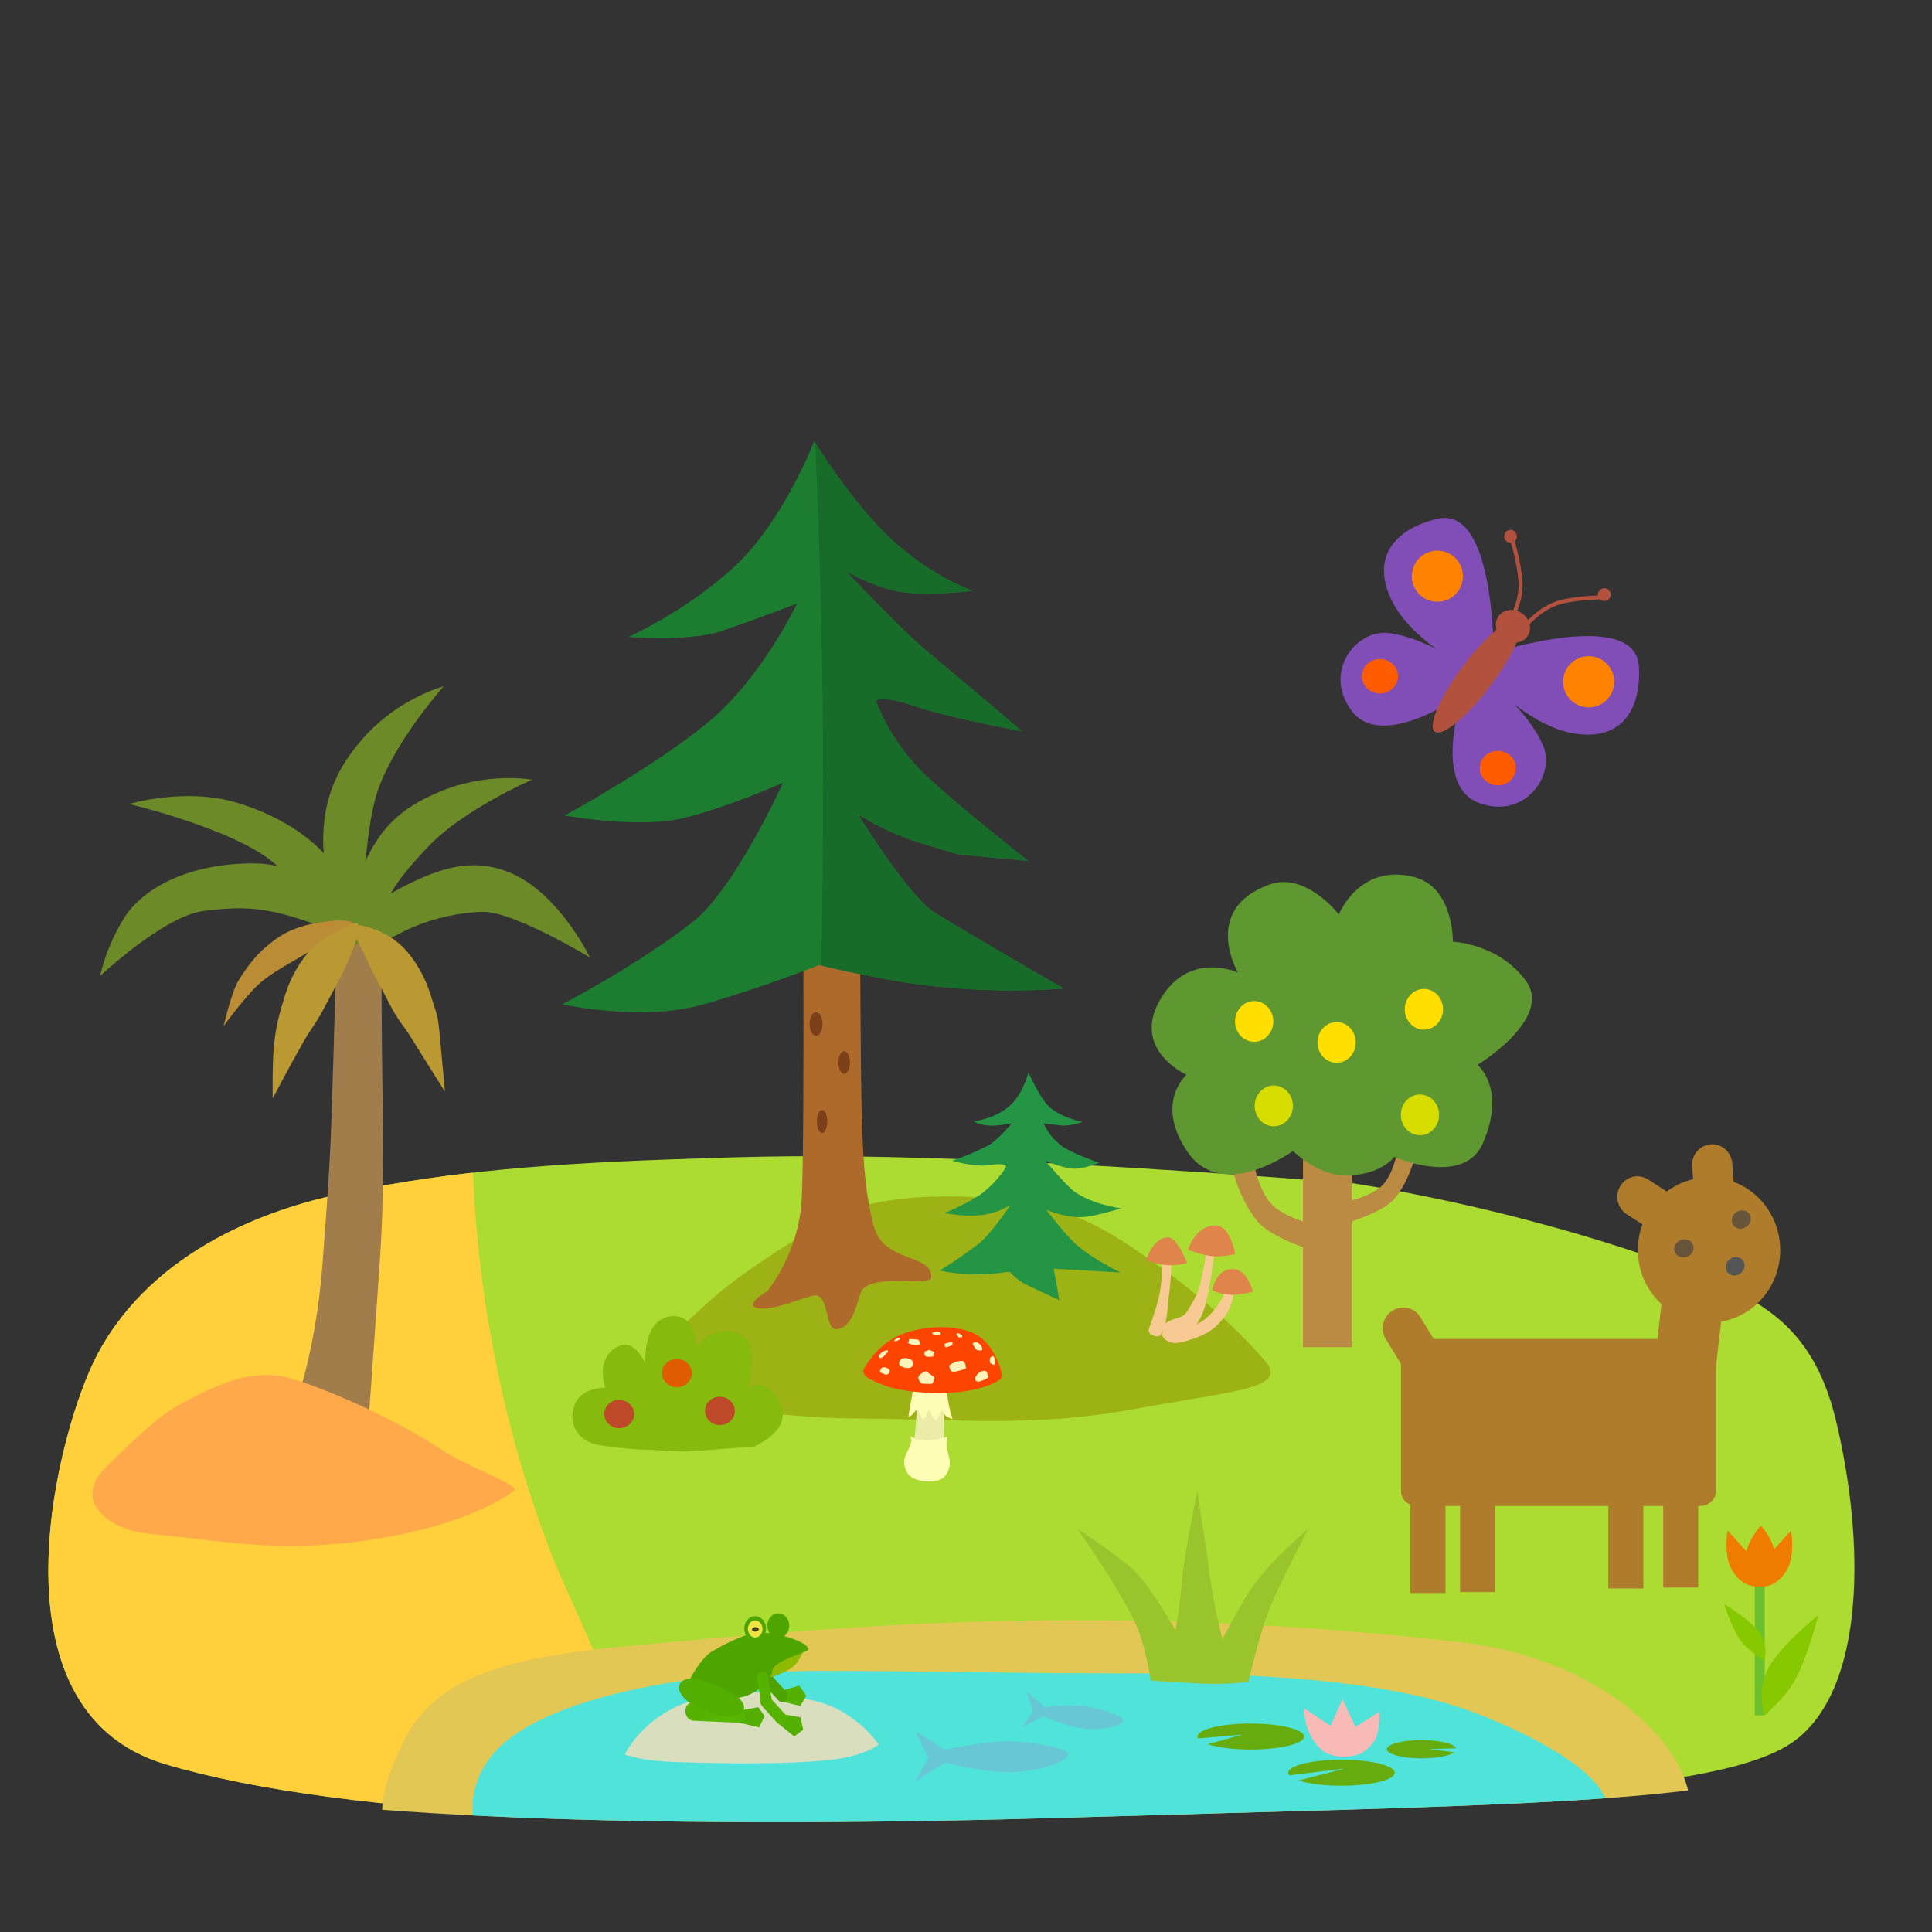 <?xml version="1.0" encoding="UTF-8" standalone="no"?>
<svg xmlns="http://www.w3.org/2000/svg" xmlns:xlink="http://www.w3.org/1999/xlink" xmlns:serif="http://www.serif.com/" width="100%" height="100%" viewBox="0 0 100 100" version="1.1" xml:space="preserve" style="fill-rule:evenodd;clip-rule:evenodd;stroke-linejoin:round;stroke-miterlimit:2;">
    <rect x="0" y="0" width="100" height="100" fill="#333333" stroke="none"/>
    <g id="Layer4">
        <g transform="matrix(0.341,0,0,0.476,-1.422,9.322)">
            <path d="M106.073,106.485C83.819,107.03 69.663,108.152 55.671,110.269C45.444,111.816 27.594,116.112 18.994,127.638C12.855,135.866 1.77,166.361 29.223,172.242C56.675,178.121 108.911,179.411 167.209,177.659C225.507,175.904 265.516,175.699 276.691,169.645C287.351,163.869 287.254,147.966 282.823,134.811C279.173,123.973 270.392,121.424 259.509,118.386C249.53,115.601 229.785,111.342 209.418,109.073C142.233,105.355 123.113,106.068 106.073,106.485Z" style="fill:rgb(172,220,49);fill-rule:nonzero;"></path>
            <clipPath id="_clip1">
                <path d="M106.073,106.485C83.819,107.03 69.663,108.152 55.671,110.269C45.444,111.816 27.594,116.112 18.994,127.638C12.855,135.866 1.77,166.361 29.223,172.242C56.675,178.121 108.911,179.411 167.209,177.659C225.507,175.904 265.516,175.699 276.691,169.645C287.351,163.869 287.254,147.966 282.823,134.811C279.173,123.973 270.392,121.424 259.509,118.386C249.53,115.601 229.785,111.342 209.418,109.073C142.233,105.355 123.113,106.068 106.073,106.485Z" clip-rule="nonzero"></path>
            </clipPath>
            <g clip-path="url(#_clip1)">
                <g transform="matrix(1,0,0,0.989,-1.06581e-14,1.226)">
                    <path d="M75.831,102.304C75.674,119.711 80.784,137.233 88.661,151.275C94.813,161.268 100.852,171.583 108.233,180.167C80.23,179.644 48.665,184.549 21.111,177.253C-3.049,170.579 9.133,131.564 13.679,121.497C18.226,111.43 33.683,106.632 42.775,106.046C53.811,105.064 64.807,103.467 75.831,102.304Z" style="fill:rgb(255,208,59);fill-rule:nonzero;"></path>
                </g>
            </g>
        </g>
        <g transform="matrix(0.341,0,0,0.341,-1.422,33.488)">
            <clipPath id="_clip2">
                <path d="M106.073,106.485C83.819,107.03 69.663,108.152 55.671,110.269C45.444,111.816 27.594,116.112 18.994,127.638C12.855,135.866 1.77,166.361 29.223,172.242C56.675,178.121 108.911,179.411 167.209,177.659C225.507,175.904 265.516,175.699 276.691,169.645C287.351,163.869 287.254,147.966 282.823,134.811C279.173,123.973 270.392,121.424 259.509,118.386C249.53,115.601 232.78,112.023 212.413,109.754C135.045,104.792 123.113,106.068 106.073,106.485Z"></path>
            </clipPath>
            <g clip-path="url(#_clip2)">
                <path d="M99.085,151.682C79.734,153.457 69.841,156.935 65.347,166.265C62.281,172.63 58.621,181.695 69.492,185.058C79.292,188.09 102.707,187.094 108.276,187.765C131.104,190.517 176.154,188.113 185.014,187.321C215.767,184.573 246.999,189.937 254.381,185.963C270.564,177.249 254.071,154.3 226.062,151.096C170.972,144.795 131.845,148.681 99.085,151.682Z" style="fill:rgb(227,199,85);fill-rule:nonzero;"></path>
                <path d="M128.856,155.418C111.663,155.413 90.261,158.535 80.982,166.09C73.805,171.934 74.747,181.913 80.372,183.618C85.303,185.113 105.238,181.515 114.208,182.209C151.158,185.063 222.513,185.785 238.888,182.591C255.264,179.4 248.919,170.149 229.103,162.186C217.514,157.529 200.343,155.802 178.089,155.802C155.835,155.802 145.414,155.423 128.856,155.418Z" style="fill:rgb(80,227,218);fill-rule:nonzero;"></path>
            </g>
        </g>
        <g transform="matrix(0.401,0,0,0.401,-3.89,20.162)">
            <path d="M47.692,131.401C47.692,131.401 50.464,124.405 51.339,112.742C52.215,101.079 52.363,98.745 52.654,88.833C52.946,78.919 53.238,69.297 53.238,69.297L58.929,70.61C58.929,70.61 58.929,81.543 59.075,91.165C59.221,100.787 59.221,105.452 58.637,113.907C58.052,122.362 57.031,136.505 57.031,136.505L47.692,131.401Z" style="fill:rgb(161,125,75);fill-rule:nonzero;"></path>
        </g>
        <g transform="matrix(0.401,0,0,0.401,-3.89,20.162)">
            <path d="M22.985,139.518C24.357,138.073 28.136,134.434 30.386,132.671C32.634,130.91 36.109,129.322 38.316,128.406C40.522,127.489 43.102,126.997 45.644,127.301C48.183,127.604 54.481,130.285 57.189,131.599C59.9,132.912 63.777,134.886 66.213,136.543C69.939,139.081 76.744,141.33 76.044,142.086C75.345,142.843 70.896,145.486 64.012,147.181C57.708,148.734 50.99,149.547 43.586,149.163C38.775,148.912 34.391,148.191 29.181,147.719C24.464,147.289 22.431,145.061 21.846,143.73C21.379,142.665 21.612,140.965 22.985,139.518Z" style="fill:rgb(255,169,75);fill-rule:nonzero;"></path>
        </g>
        <g transform="matrix(0.401,0,0,0.401,-3.89,20.162)">
            <path d="M56.107,68.523C56.107,68.523 50.698,61.162 42.399,61.162C34.099,61.162 28.129,64.331 25.705,68.243C23.281,72.157 22.628,75.696 22.628,75.696C22.628,75.696 30.834,67.965 35.964,67.312C41.093,66.659 43.984,66.846 49.207,68.615C54.43,70.387 56.107,68.523 56.107,68.523Z" style="fill:rgb(109,138,40);fill-rule:nonzero;"></path>
        </g>
        <g transform="matrix(0.401,0,0,0.401,-3.89,20.162)">
            <path d="M55.426,71.546C57.365,68.6 56.773,66.748 61.493,64.306C66.213,61.864 71.185,59.928 76.747,62.959C82.31,65.989 85.85,73.314 85.85,73.314C85.85,73.314 75.989,67.337 72.027,67.421C68.068,67.506 63.937,68.769 61.325,70.199C58.712,71.631 55.426,71.546 55.426,71.546Z" style="fill:rgb(109,138,40);fill-rule:nonzero;"></path>
        </g>
        <g transform="matrix(0.401,0,0,0.401,-3.89,20.162)">
            <path d="M55.51,71.12C55.99,68.034 54.38,66.191 56.606,61.387C58.747,56.766 61.108,54.175 66.354,51.956C72.64,49.294 78.366,50.363 78.366,50.363C78.366,50.363 69.363,54.248 64.781,59.198C62.632,61.519 60.572,63.723 59.347,66.702C58.121,69.682 55.51,71.12 55.51,71.12Z" style="fill:rgb(109,138,40);fill-rule:nonzero;"></path>
        </g>
        <g transform="matrix(0.401,0,0,0.401,-3.89,20.162)">
            <path d="M55.616,71.861C56.203,69.132 56.165,66.836 53.397,62.321C50.733,57.979 45.533,54.872 40.064,53.275C33.511,51.361 26.375,53.498 26.375,53.498C26.375,53.498 39.897,56.711 45.022,61.095C47.428,63.151 49.343,65.189 51.293,67.918C53.167,70.54 55.616,71.861 55.616,71.861Z" style="fill:rgb(109,138,40);fill-rule:nonzero;"></path>
        </g>
        <g transform="matrix(0.401,0,0,0.401,-3.89,20.162)">
            <path d="M51.789,68.675C50.817,68.796 49.437,68.986 47.762,69.615C46.088,70.247 44.959,71.143 43.878,72.07C42.798,72.995 41.55,74.539 40.494,76.264C39.585,77.75 38.554,82.176 38.554,82.176C38.554,82.176 41.752,77.762 43.635,76.293C44.806,75.379 45.717,74.831 47.297,73.917C48.712,73.097 49.838,72.456 51.119,71.627C52.673,70.621 55.576,69.264 55.246,68.874C54.931,68.504 53.718,68.431 51.789,68.675Z" style="fill:rgb(186,140,53);fill-rule:nonzero;"></path>
        </g>
        <g transform="matrix(0.401,0,0,0.401,-3.89,20.162)">
            <path d="M54.915,68.713C54.048,65.713 51.428,63.561 51.416,58.267C51.409,53.177 52.921,49.042 56.741,44.82C61.319,39.758 66.962,38.315 66.962,38.315C66.962,38.315 60.438,45.63 58.372,52.048C57.405,55.058 57.111,58.937 56.664,62.506C56.265,65.703 54.915,68.713 54.915,68.713Z" style="fill:rgb(109,138,40);fill-rule:nonzero;"></path>
        </g>
        <g transform="matrix(0.401,0,0,0.401,-3.89,20.162)">
            <path d="M53.1,69.974C51.885,70.498 50.403,71.362 48.954,73.324C47.502,75.287 46.848,76.971 46.287,78.84C45.725,80.71 45.293,82.324 45.059,84.708C44.825,87.092 44.898,91.499 44.898,91.499C44.898,91.499 47.318,86.906 48.938,84.069C49.714,82.71 50.618,81.652 51.754,79.43C52.773,77.437 53.585,76.126 54.443,74.222C55.486,71.909 56.311,69.46 55.856,68.934C55.58,68.613 54.315,69.452 53.1,69.974Z" style="fill:rgb(186,152,50);fill-rule:nonzero;"></path>
        </g>
        <g transform="matrix(0.401,0,0,0.401,-3.89,20.162)">
            <path d="M58.676,69.928C59.891,70.452 61.373,71.314 62.824,73.278C64.273,75.241 64.929,76.923 65.49,78.792C66.05,80.662 66.192,80.568 66.425,82.952C66.659,85.336 67.127,90.618 67.127,90.618C67.127,90.618 63.451,84.777 62.632,83.443C61.812,82.109 61.023,81.382 60.021,79.382C59.021,77.381 58.192,76.078 57.332,74.174C56.29,71.863 54.91,69.74 55.365,69.214C55.641,68.894 57.461,69.404 58.676,69.928Z" style="fill:rgb(186,152,50);fill-rule:nonzero;"></path>
        </g>
        <g transform="matrix(0.369,0,0,0.369,-3.267,24.694)">
            <path d="M108.596,115.393C112.848,111.602 118.38,108.257 123.944,104.73C129.511,101.203 137.858,100.632 145.898,101.013C153.936,101.394 159.812,102.796 167.386,107.876C175.931,113.607 181.725,118.69 186.36,124.054C189.645,127.854 181.906,128.162 167.916,130.736C153.924,133.308 143.675,132.147 129.093,132.053C111.625,131.941 98.227,127.664 99.542,125.089C100.854,122.515 104.347,119.181 108.596,115.393Z" style="fill:rgb(157,178,20);fill-rule:nonzero;"></path>
        </g>
        <g transform="matrix(0.479,0,0,0.479,-15.711,11.483)">
            <path d="M115.73,115.528C115.73,115.528 118.99,111.593 119.403,106.031C119.819,100.471 119.518,59.721 119.518,59.721L125.66,59.812C125.66,59.812 125.741,88.531 125.901,95.779C126.06,103.027 126.5,105.65 127.193,108.433C128.212,112.54 133.464,111.43 133.441,114.011C133.43,115.161 127.801,113.612 126.039,115.303C125.479,115.84 125.257,119.523 123.159,119.658C121.934,119.736 122.414,115.787 120.768,116.01C119.793,116.141 115.782,117.969 114.371,117.281C113.47,116.838 115.73,115.528 115.73,115.528Z" style="fill:rgb(173,106,42);fill-rule:nonzero;"></path>
        </g>
        <g transform="matrix(0.479,0,0,0.479,-15.711,11.483)">
            <path d="M121.631,98.452C121.321,98.452 121.069,97.895 121.069,97.206C121.069,96.52 121.321,95.963 121.631,95.963C121.941,95.963 122.191,96.52 122.191,97.206C122.191,97.895 121.941,98.452 121.631,98.452Z" style="fill:rgb(123,63,26);fill-rule:nonzero;"></path>
        </g>
        <g transform="matrix(0.479,0,0,0.479,-15.711,11.483)">
            <path d="M120.98,87.957C120.594,87.957 120.282,87.388 120.282,86.686C120.282,85.984 120.594,85.415 120.98,85.415C121.365,85.415 121.679,85.984 121.679,86.686C121.679,87.388 121.365,87.957 120.98,87.957Z" style="fill:rgb(123,63,26);fill-rule:nonzero;"></path>
        </g>
        <g transform="matrix(0.479,0,0,0.479,-15.711,11.483)">
            <path d="M124.02,92.071C123.676,92.071 123.396,91.52 123.396,90.841C123.396,90.162 123.676,89.611 124.02,89.611C124.366,89.611 124.646,90.162 124.646,90.841C124.646,91.52 124.366,92.071 124.02,92.071Z" style="fill:rgb(123,63,26);fill-rule:nonzero;"></path>
        </g>
        <g transform="matrix(0.369,0,0,0.369,-3.267,24.694)">
            <path d="M153.119,83.488C153.119,83.488 154.228,86.051 155.481,87.723C157.007,89.758 160.708,90.464 160.708,90.464C160.708,90.464 158.72,91.099 157.677,90.944C156.637,90.791 155.25,90.646 155.25,90.646C155.25,90.646 156.123,92.953 158.504,94.273C160.163,95.193 163.04,96.176 163.04,96.176C163.04,96.176 160.921,97.076 159.421,97.008C157.919,96.939 155.5,95.915 155.5,95.915C155.5,95.915 158.467,99.453 159.626,100.276C162.144,102.062 166.134,102.571 166.134,102.571C166.134,102.571 162.835,103.597 161.011,103.781C158.536,104.029 155.605,102.775 155.605,102.775C155.605,102.775 158.091,106.104 159.871,107.691C162.15,109.72 166.025,111.58 166.025,111.58C166.025,111.58 153.888,110.78 152.837,111.018C145.665,112.635 140.691,111.297 140.691,111.297C140.691,111.297 143.944,109.276 146.256,107.426C147.846,106.154 150.589,102.115 150.589,102.115C150.589,102.115 148.738,103.322 146.323,103.535C143.906,103.75 141.374,103.247 141.374,103.247C141.374,103.247 145.153,101.619 146.682,100.405C149.139,98.449 149.985,96.693 149.985,96.693C149.985,96.693 149.82,96.147 147.677,96.499C145.533,96.852 142.419,95.886 142.419,95.886C142.419,95.886 144.886,95.102 147.497,93.735C148.705,93.104 150.81,90.611 150.81,90.611C150.81,90.611 149.785,90.865 148.573,90.958C146.595,91.113 145.427,90.371 145.427,90.371C145.427,90.371 148.707,90.003 150.769,87.93C152.402,86.285 153.119,83.488 153.119,83.488Z" style="fill:rgb(36,148,69);fill-rule:nonzero;"></path>
        </g>
        <g transform="matrix(0.369,0,0,0.369,-3.267,24.694)">
            <path d="M148.723,109.367C148.723,109.367 150.804,112.346 152.789,113.279C154.773,114.21 157.42,115.453 157.42,115.453C157.42,115.453 156.963,112.379 156.551,110.612C156.137,108.845 155.195,106.35 155.195,106.35L148.723,109.367Z" style="fill:rgb(36,148,69);fill-rule:nonzero;"></path>
        </g>
        <g transform="matrix(0.517,0,0,0.517,-41.413,14.769)">
            <path d="M229.45,36.836C229.45,36.836 243.762,32.228 244.173,38.088C244.449,42.033 242.756,45.717 237.654,44.859C233.202,44.111 229.083,39.562 229.083,39.562C229.083,39.562 233.06,42.516 234.585,46.068C235.881,49.088 232.723,53.519 228.161,51.819C223.385,50.039 226.572,40.822 226.572,40.822L229.45,36.836Z" style="fill:rgb(129,78,184);fill-rule:nonzero;"></path>
            <path d="M229.636,37.232C229.636,37.232 229.832,22.11 224.092,23.365C220.23,24.21 217.17,26.872 219.429,31.526C221.401,35.588 226.924,38.259 226.924,38.259C226.924,38.259 222.971,35.275 219.133,34.812C215.871,34.418 212.509,38.695 215.423,42.594C218.473,46.676 226.423,41.024 226.423,41.024L229.636,37.232Z" style="fill:rgb(129,78,184);fill-rule:nonzero;"></path>
            <path d="M223.747,44.68C223.002,44.12 224.284,41.158 226.612,38.069C228.94,34.977 231.431,32.928 232.176,33.49C232.921,34.05 231.64,37.012 229.312,40.101C226.985,43.193 224.492,45.242 223.747,44.68Z" style="fill:rgb(177,81,62);fill-rule:nonzero;"></path>
            <path d="M239.153,42.249C237.738,42.249 236.593,41.102 236.593,39.689C236.593,38.275 237.738,37.128 239.153,37.128C240.567,37.128 241.712,38.275 241.712,39.689C241.712,41.102 240.567,42.249 239.153,42.249Z" style="fill:rgb(255,130,0);fill-rule:nonzero;"></path>
            <path d="M224.007,31.677C222.594,31.677 221.447,30.531 221.447,29.117C221.447,27.703 222.594,26.557 224.007,26.557C225.421,26.557 226.568,27.703 226.568,29.117C226.568,30.531 225.421,31.677 224.007,31.677Z" style="fill:rgb(255,130,0);fill-rule:nonzero;"></path>
            <path d="M218.258,40.86C217.26,40.86 216.451,40.088 216.451,39.136C216.451,38.183 217.26,37.412 218.258,37.412C219.255,37.412 220.063,38.183 220.063,39.136C220.063,40.088 219.255,40.86 218.258,40.86Z" style="fill:rgb(255,91,0);fill-rule:nonzero;"></path>
            <path d="M230.062,50.055C229.065,50.055 228.255,49.283 228.255,48.332C228.255,47.379 229.065,46.608 230.062,46.608C231.06,46.608 231.867,47.379 231.867,48.332C231.867,49.283 231.06,50.055 230.062,50.055Z" style="fill:rgb(255,91,0);fill-rule:nonzero;"></path>
            <path d="M230.733,35.475C229.908,34.959 229.613,33.94 230.076,33.2C230.54,32.459 231.583,32.277 232.41,32.793C233.234,33.31 233.528,34.328 233.065,35.069C232.602,35.808 231.557,35.991 230.733,35.475Z" style="fill:rgb(177,81,62);fill-rule:nonzero;"></path>
            <path d="M240.781,31.035L240.798,31.035L240.793,31.436L240.779,31.436C240.51,31.434 240.112,31.442 239.629,31.466C238.867,31.506 238.113,31.579 237.408,31.694C237.124,31.739 236.854,31.791 236.599,31.851C235.733,32.05 234.917,32.479 234.166,33.073C233.79,33.369 233.457,33.687 233.169,34.003C233.068,34.114 232.979,34.217 232.906,34.308C232.862,34.363 232.833,34.4 232.817,34.42L232.497,34.185C232.514,34.16 232.547,34.116 232.594,34.058C232.674,33.96 232.767,33.852 232.872,33.734C233.176,33.403 233.525,33.07 233.919,32.76C234.713,32.132 235.58,31.674 236.509,31.462C236.773,31.4 237.053,31.347 237.344,31.3C238.064,31.182 238.833,31.107 239.608,31.067C240.1,31.042 240.504,31.034 240.781,31.035Z" style="fill:rgb(177,81,62);fill-rule:nonzero;"></path>
            <path d="M240.721,31.6C240.364,31.6 240.074,31.313 240.074,30.961C240.074,30.606 240.364,30.321 240.721,30.321C241.077,30.321 241.367,30.606 241.367,30.961C241.367,31.313 241.077,31.6 240.721,31.6Z" style="fill:rgb(177,81,62);fill-rule:nonzero;"></path>
            <path d="M231.681,25.41C231.689,25.433 231.701,25.475 231.719,25.534C231.748,25.633 231.782,25.748 231.817,25.875C231.918,26.237 232.02,26.632 232.115,27.049C232.274,27.75 232.397,28.437 232.472,29.082C232.494,29.271 232.512,29.456 232.524,29.636C232.604,30.774 232.326,31.92 231.816,33.012C231.657,33.348 231.489,33.655 231.319,33.925C231.26,34.021 231.205,34.105 231.156,34.177C231.125,34.221 231.102,34.252 231.09,34.269L230.771,34.029C230.811,33.975 230.885,33.869 230.98,33.714C231.142,33.456 231.302,33.164 231.454,32.842C231.938,31.808 232.2,30.725 232.126,29.664C232.113,29.491 232.097,29.311 232.075,29.128C232.003,28.499 231.883,27.825 231.725,27.138C231.632,26.728 231.533,26.339 231.432,25.982C231.399,25.858 231.365,25.745 231.336,25.649C231.319,25.591 231.307,25.551 231.301,25.531L231.681,25.41Z" style="fill:rgb(177,81,62);fill-rule:nonzero;"></path>
            <path d="M230.714,25.316C230.818,25.658 231.177,25.852 231.516,25.748C231.854,25.646 232.043,25.284 231.939,24.943C231.835,24.601 231.476,24.407 231.139,24.511C230.8,24.613 230.611,24.974 230.714,25.316Z" style="fill:rgb(177,81,62);fill-rule:nonzero;"></path>
        </g>
        <g transform="matrix(0.479,0,0,0.479,-15.711,11.483)">
            <path d="M120.782,23.7C120.782,23.7 117.499,32.219 112.319,37.1C107.14,41.981 100.7,44.857 100.7,44.857C100.7,44.857 107.371,45.381 110.755,44.219C115.773,42.494 118.921,41.242 118.921,41.242C118.921,41.242 115.153,49.244 109.346,54.054C103.539,58.862 93.801,64.153 93.801,64.153C93.801,64.153 101.86,65.63 106.794,64.395C111.728,63.159 117.407,60.609 117.407,60.609C117.407,60.609 112.243,72.051 107.647,75.654C101.719,80.306 93.548,84.552 93.548,84.552C93.548,84.552 102.178,86.471 108.847,84.55C115.518,82.63 121.335,80.299 121.335,80.299C121.335,80.299 123.511,80.91 129.056,81.927C138.689,83.695 147.739,82.837 147.739,82.837C147.739,82.837 139.812,78.312 133.811,74.643C130.954,72.895 125.515,64.017 125.515,64.017C125.515,64.017 128.308,65.909 132.317,67.139C136.327,68.369 136.43,68.365 136.43,68.365L143.89,69.047C143.89,69.047 136.107,62.949 132.799,59.779C128.772,55.918 127.452,51.707 127.452,51.707C127.452,51.707 128.346,51.166 131.625,52.328C134.904,53.491 143.236,55.049 143.236,55.049C143.236,55.049 137.509,50.163 133.162,46.558C130.087,44.009 124.182,37.701 124.182,37.701C124.182,37.701 126.571,39.196 129.515,39.87C132.458,40.543 137.885,39.869 137.885,39.869C137.885,39.869 133.472,38.344 129.124,34.302C124.775,30.26 120.782,23.7 120.782,23.7Z" style="fill:rgb(28,125,48);fill-rule:nonzero;"></path>
            <g>
                <g>
                    <clipPath id="_clip3">
                        <path d="M120.782,23.7C120.782,23.7 117.499,32.219 112.319,37.1C107.14,41.981 100.7,44.857 100.7,44.857C100.7,44.857 107.371,45.381 110.755,44.219C115.773,42.494 118.921,41.242 118.921,41.242C118.921,41.242 115.153,49.244 109.346,54.054C103.539,58.862 93.801,64.153 93.801,64.153C93.801,64.153 101.86,65.63 106.794,64.395C111.728,63.159 117.407,60.609 117.407,60.609C117.407,60.609 112.243,72.051 107.647,75.654C101.719,80.306 93.548,84.552 93.548,84.552C93.548,84.552 102.178,86.471 108.847,84.55C115.518,82.63 121.335,80.299 121.335,80.299C121.335,80.299 123.511,80.91 129.056,81.927C138.689,83.695 147.739,82.837 147.739,82.837C147.739,82.837 139.812,78.312 133.811,74.643C130.954,72.895 125.515,64.017 125.515,64.017C125.515,64.017 128.308,65.909 132.317,67.139C136.327,68.369 136.43,68.365 136.43,68.365L143.89,69.047C143.89,69.047 136.107,62.949 132.799,59.779C128.772,55.918 127.452,51.707 127.452,51.707C127.452,51.707 128.346,51.166 131.625,52.328C134.904,53.491 143.236,55.049 143.236,55.049C143.236,55.049 137.509,50.163 133.162,46.558C130.087,44.009 124.182,37.701 124.182,37.701C124.182,37.701 126.571,39.196 129.515,39.87C132.458,40.543 137.885,39.869 137.885,39.869C137.885,39.869 133.472,38.344 129.124,34.302C124.775,30.26 120.782,23.7 120.782,23.7Z"></path>
                    </clipPath>
                    <g clip-path="url(#_clip3)">
                        <path d="M120.309,12.868C120.309,12.868 121.618,33.462 121.714,55.928C121.806,77.418 121.269,91.348 121.269,91.348L149.588,102.517C149.588,102.517 163.18,77.834 161.752,66.887C160.323,55.938 150.886,28.06 146.463,22.789C142.04,17.518 120.309,12.868 120.309,12.868Z" style="fill:rgb(24,108,42);fill-rule:nonzero;"></path>
                    </g>
                </g>
            </g>
        </g>
        <g transform="matrix(0.382,0,0,0.382,-8.427,27.889)">
            <path d="M256.341,97.045L248.088,96.031L245.627,116.942L253.881,117.955L256.341,97.045Z" style="fill:rgb(175,124,44);fill-rule:nonzero;"></path>
            <rect x="247.423" y="113.402" width="4.751" height="28.698" style="fill:rgb(175,124,44);"></rect>
            <path d="M252.379,108.418L214.077,108.418C212.868,108.418 211.888,109.304 211.888,110.399L211.888,129.067C211.888,130.161 212.868,131.048 214.077,131.048L252.379,131.048C253.589,131.048 254.569,130.161 254.569,129.067L254.569,110.399C254.569,109.304 253.589,108.418 252.379,108.418Z" style="fill:rgb(175,124,44);fill-rule:nonzero;"></path>
            <path d="M253.629,106.225C258.956,106.225 263.275,101.815 263.275,96.373C263.275,90.932 258.956,86.521 253.629,86.521C248.302,86.521 243.984,90.932 243.984,96.373C243.984,101.815 248.302,106.225 253.629,106.225Z" style="fill:rgb(175,124,44);fill-rule:nonzero;"></path>
            <path d="M216.442,108.617L214.496,105.435C213.71,104.148 212.023,103.768 210.729,104.586C209.435,105.403 209.024,107.11 209.811,108.397L211.755,111.579C212.542,112.866 214.229,113.246 215.522,112.429C216.817,111.61 217.228,109.905 216.442,108.617Z" style="fill:rgb(175,124,44);fill-rule:nonzero;"></path>
            <rect x="239.977" y="113.526" width="4.75" height="28.698" style="fill:rgb(175,124,44);"></rect>
            <rect x="219.896" y="114.015" width="4.75" height="28.698" style="fill:rgb(175,124,44);"></rect>
            <rect x="213.167" y="114.139" width="4.75" height="28.697" style="fill:rgb(175,124,44);"></rect>
            <path d="M248.522,88.848L245.383,86.812C244.113,85.989 242.432,86.373 241.625,87.669C240.82,88.966 241.196,90.684 242.464,91.507L245.603,93.542C246.873,94.365 248.555,93.982 249.361,92.685C250.166,91.389 249.791,89.671 248.522,88.848Z" style="fill:rgb(175,124,44);fill-rule:nonzero;"></path>
            <path d="M257.065,88.383L256.769,84.597C256.65,83.066 255.339,81.925 253.839,82.046C252.341,82.168 251.223,83.509 251.342,85.04L251.638,88.825C251.757,90.356 253.069,91.497 254.567,91.375C256.065,91.254 257.184,89.914 257.065,88.383Z" style="fill:rgb(175,124,44);fill-rule:nonzero;"></path>
            <path d="M250.628,97.281C249.936,97.522 249.196,97.207 248.976,96.577C248.756,95.945 249.139,95.239 249.831,94.997C250.523,94.756 251.263,95.071 251.482,95.702C251.703,96.332 251.32,97.04 250.628,97.281Z" style="fill:rgb(102,84,59);fill-rule:nonzero;"></path>
            <path d="M258.692,93.233C258.089,93.651 257.293,93.546 256.912,92.998C256.53,92.45 256.709,91.666 257.311,91.246C257.912,90.828 258.709,90.933 259.091,91.482C259.472,92.03 259.294,92.814 258.692,93.233Z" style="fill:rgb(102,84,59);fill-rule:nonzero;"></path>
            <path d="M257.854,99.57C257.253,99.988 256.455,99.884 256.074,99.335C255.693,98.787 255.871,98.003 256.473,97.585C257.074,97.165 257.872,97.271 258.253,97.819C258.635,98.367 258.456,99.152 257.854,99.57Z" style="fill:rgb(83,86,85);fill-rule:nonzero;"></path>
        </g>
        <g transform="matrix(0.369,0,0,0.369,-3.267,24.694)">
            <path d="M174.381,120.188C175.713,119.837 176.849,119.486 177.834,116.479C178.573,114.226 179.249,108.384 179.249,108.384L178.081,108.447C178.081,108.447 177.487,113.367 176.522,115.058C175.558,116.748 175.224,117.537 174.481,117.8C173.74,118.063 171.804,118.501 171.922,119.528C172.038,120.554 173.049,120.539 174.381,120.188Z" style="fill:rgb(247,202,147);fill-rule:nonzero;"></path>
        </g>
        <g transform="matrix(0.369,0,0,0.369,-3.267,24.694)">
            <path d="M173.177,109.24C173.196,111.278 172.998,113.534 172.783,115.184C172.615,116.487 172.615,117.852 172.164,119.238C171.886,120.093 171.676,120.583 171.076,120.52C170.476,120.457 169.838,120.1 170.007,119.512C170.176,118.924 170.626,117.81 170.926,116.781C171.226,115.752 171.597,114.568 171.733,113C171.902,111.046 171.977,109.45 171.977,109.45L173.177,109.24Z" style="fill:rgb(247,202,147);fill-rule:nonzero;"></path>
        </g>
        <g transform="matrix(0.369,0,0,0.369,-3.267,24.694)">
            <path d="M181.018,113.249C180.931,113.444 180.67,114.92 179.434,116.504C178.197,118.089 177.155,118.762 175.723,119.239C174.289,119.717 172.424,119.153 171.968,119.891C171.512,120.628 172.749,121.626 173.986,121.453C175.223,121.279 178.063,120.457 179.434,119.109C180.861,117.705 181.214,116.935 181.53,116.047C182.059,114.557 182.082,113.293 182.082,113.293L181.018,113.249Z" style="fill:rgb(247,202,147);fill-rule:nonzero;"></path>
        </g>
        <g transform="matrix(0.369,0,0,0.369,-3.267,24.694)">
            <path d="M175.365,110.249C175.365,110.249 173.974,106.515 172.621,106.635C170.431,106.831 169.637,109.849 169.637,109.849C169.637,109.849 171.054,110.449 172.747,110.549C173.926,110.619 175.365,110.249 175.365,110.249Z" style="fill:rgb(223,132,74);fill-rule:nonzero;"></path>
        </g>
        <g transform="matrix(0.369,0,0,0.369,-3.267,24.694)">
            <path d="M182.115,108.983C182.115,108.983 181.451,104.87 179.229,104.969C176.473,105.091 175.5,108.357 175.5,108.357C175.5,108.357 177.376,109.199 179.237,109.307C180.534,109.383 182.115,108.983 182.115,108.983Z" style="fill:rgb(223,132,74);fill-rule:nonzero;"></path>
        </g>
        <g transform="matrix(0.369,0,0,0.369,-3.267,24.694)">
            <path d="M184.585,114.233C184.585,114.233 183.844,111.252 181.975,111.107C179.4,110.907 178.898,114.034 178.898,114.034C178.898,114.034 179.977,114.758 182.099,114.702C183.314,114.671 184.585,114.233 184.585,114.233Z" style="fill:rgb(223,132,74);fill-rule:nonzero;"></path>
        </g>
        <g transform="matrix(0.269,0,0,0.269,17.489,47.961)">
            <rect x="272.646" y="125.207" width="1.892" height="26.56" style="fill:rgb(107,192,46);"></rect>
            <path d="M267.398,116.206C267.398,116.206 266.556,121.005 268.227,123.786C270.024,126.782 272.57,127.476 274.605,126.644C276.64,125.812 267.398,116.206 267.398,116.206Z" style="fill:rgb(239,124,0);fill-rule:nonzero;"></path>
            <path d="M279.624,116.236C279.624,116.236 280.466,121.035 278.795,123.817C276.997,126.811 274.452,127.507 272.417,126.675C270.382,125.842 279.624,116.236 279.624,116.236Z" style="fill:rgb(239,124,0);fill-rule:nonzero;"></path>
            <path d="M273.8,115.261C273.8,115.261 276.779,118.382 276.555,121.742C276.334,125.025 275.395,127.024 273.083,126.957C271.112,126.901 270.642,124.251 270.813,121.529C271.019,118.226 273.8,115.261 273.8,115.261Z" style="fill:rgb(239,124,0);fill-rule:nonzero;"></path>
            <path d="M274.538,151.767C274.538,151.767 272.796,147.101 275.287,142.597C277.779,138.093 284.843,132.485 284.843,132.485C284.843,132.485 283.113,139.707 280.505,144.731C278.694,148.217 274.538,151.767 274.538,151.767Z" style="fill:rgb(134,201,0);fill-rule:nonzero;"></path>
            <path d="M274.465,141.197C274.465,141.197 275.354,138.476 273.629,135.959C271.903,133.441 266.743,130.33 266.743,130.33C266.743,130.33 267.941,134.366 269.746,137.173C271.001,139.122 274.465,141.197 274.465,141.197Z" style="fill:rgb(134,201,0);fill-rule:nonzero;"></path>
        </g>
        <g transform="matrix(0.369,0,0,0.369,-3.267,24.694)">
            <path d="M205.101,93.117C205.101,93.117 204.72,97.036 202.982,99.103C201.242,101.168 196.516,101.91 196.516,101.91L196.496,105.004C196.496,105.004 202.769,103.398 204.577,101.079C207.266,97.631 207.682,93.501 207.682,93.501L205.101,93.117Z" style="fill:rgb(188,139,67);fill-rule:nonzero;"></path>
            <path d="M184.414,94.286C184.414,94.286 184.875,99.157 186.981,101.724C189.087,104.289 194.813,105.211 194.813,105.211L194.837,109.056C194.837,109.056 187.239,107.061 185.048,104.179C181.791,99.893 181.288,94.762 181.288,94.762L184.414,94.286Z" style="fill:rgb(188,139,67);fill-rule:nonzero;"></path>
            <rect x="191.626" y="86.443" width="6.905" height="35.61" style="fill:rgb(188,139,67);"></rect>
            <path d="M190.217,94.523C190.217,94.523 180.328,101.812 175.435,94.664C170.748,87.815 175.275,83.841 175.275,83.841C175.275,83.841 167.365,80.269 171.702,73.106C175.788,66.357 182.507,69.502 182.507,69.502C182.507,69.502 177.28,60.625 186.924,57.153C192.038,55.312 196.65,61.356 196.65,61.356C196.65,61.356 199.529,54.089 207.253,56.11C212.792,57.56 212.649,65.17 212.649,65.17C212.649,65.17 219.149,65.439 222.928,70.714C226.712,75.995 216.109,82.45 216.109,82.45C216.109,82.45 220.209,85.765 216.848,93.462C214.173,99.588 204.427,95.375 204.427,95.375C204.427,95.375 202.262,98.282 196.876,97.897C193.341,97.645 190.217,94.523 190.217,94.523Z" style="fill:rgb(95,151,48);fill-rule:nonzero;"></path>
            <path d="M184.778,79.211C183.297,79.211 182.095,77.931 182.095,76.353C182.095,74.775 183.297,73.495 184.778,73.495C186.26,73.495 187.462,74.775 187.462,76.353C187.462,77.931 186.26,79.211 184.778,79.211Z" style="fill:rgb(255,222,0);fill-rule:nonzero;"></path>
            <path d="M208.584,77.51C207.103,77.51 205.901,76.23 205.901,74.653C205.901,73.073 207.103,71.795 208.584,71.795C210.065,71.795 211.266,73.073 211.266,74.653C211.266,76.23 210.065,77.51 208.584,77.51Z" style="fill:rgb(255,222,0);fill-rule:nonzero;"></path>
            <path d="M196.345,82.155C194.864,82.155 193.661,80.876 193.661,79.297C193.661,77.719 194.864,76.439 196.345,76.439C197.826,76.439 199.028,77.719 199.028,79.297C199.028,80.876 197.826,82.155 196.345,82.155Z" style="fill:rgb(255,222,0);fill-rule:nonzero;"></path>
            <path d="M208.031,92.319C206.55,92.319 205.348,91.039 205.348,89.461C205.348,87.882 206.55,86.603 208.031,86.603C209.513,86.603 210.715,87.882 210.715,89.461C210.715,91.039 209.513,92.319 208.031,92.319Z" style="fill:rgb(216,221,0);fill-rule:nonzero;"></path>
            <path d="M187.528,91.059C186.047,91.059 184.846,89.78 184.846,88.201C184.846,86.623 186.047,85.343 187.528,85.343C189.01,85.343 190.211,86.623 190.211,88.201C190.211,89.78 189.01,91.059 187.528,91.059Z" style="fill:rgb(216,221,0);fill-rule:nonzero;"></path>
        </g>
        <g transform="matrix(0.341,0,0,0.341,-1.422,33.488)">
            <path d="M178.84,156.895C178.84,156.895 178.119,151.479 176.26,147.652C173.697,142.374 167.694,133.82 167.694,133.82C167.694,133.82 173.241,137.446 175.973,139.868C178.705,142.29 182.592,149.239 182.592,149.239C182.592,149.239 183.262,145.666 183.572,141.792C183.883,137.921 185.891,128.129 185.891,128.129C185.891,128.129 187.304,136.935 187.882,141.396C188.462,145.854 189.72,150.632 189.72,150.632C189.72,150.632 191.382,147.312 193.461,143.887C196.315,139.187 202.708,133.908 202.708,133.908C202.708,133.908 198.041,142.795 196.573,146.778C195.101,150.757 193.679,157.072 193.679,157.072C193.679,157.072 190.363,157.577 185.862,157.31C182.995,157.142 178.84,156.895 178.84,156.895Z" style="fill:rgb(154,196,44);fill-rule:nonzero;"></path>
        </g>
        <g transform="matrix(0.4,0,0,0.4,-15.72,23.287)">
            <ellipse cx="201.154" cy="166.49" rx="6.898" ry="1.682" style="fill:rgb(103,172,15);"></ellipse>
        </g>
        <g transform="matrix(0.4,0,0,0.4,-15.72,23.287)">
            <ellipse cx="212.888" cy="171.174" rx="6.898" ry="1.682" style="fill:rgb(103,172,15);"></ellipse>
        </g>
        <g transform="matrix(0.4,0,0,0.4,-15.72,23.287)">
            <ellipse cx="223.252" cy="168.13" rx="4.496" ry="1.179" style="fill:rgb(103,172,15);"></ellipse>
        </g>
        <g transform="matrix(0.4,0,0,0.4,-15.72,23.287)">
            <path d="M210.975,168.667C210.975,168.667 209.58,167.894 208.775,166.132C207.97,164.369 208.066,162.837 208.066,162.837L211.477,165.107L213.024,161.648L214.694,165.249L217.819,163.272C217.819,163.272 217.863,165.369 217.369,166.615C216.874,167.861 215.336,168.74 215.336,168.74C215.336,168.74 214.064,169.152 212.995,169.111C211.927,169.07 210.975,168.667 210.975,168.667Z" style="fill:rgb(248,186,183);"></path>
        </g>
        <g transform="matrix(0.341,0,0,0.341,-1.422,33.488)">
            <path d="M99.005,168.105C99.005,168.105 102.062,161.539 110.56,159.567C117.411,157.977 122.461,158.561 128.337,160.097C134.213,161.632 137.549,166.569 137.549,166.569C137.549,166.569 135.533,168.393 129.835,168.971C122.115,169.755 109.796,169.348 106.734,169.256C101.476,169.099 99.005,168.105 99.005,168.105Z" style="fill:rgb(217,222,190);"></path>
        </g>
        <g transform="matrix(0.311,-0.007,0.008,0.369,0.526,29.882)">
            <path d="M127.267,157.873L128.388,159.314L127.375,160.732L124.156,160.002L124.329,158.538L127.267,157.873Z" style="fill:rgb(83,176,0);fill-rule:nonzero;"></path>
            <path d="M121.346,152.747C120.849,152.826 120.513,153.271 120.596,153.743L121.169,156.954C121.252,157.426 121.724,157.743 122.222,157.664C122.72,157.585 123.056,157.138 122.972,156.667L122.401,153.456C122.316,152.985 121.845,152.666 121.346,152.747Z" style="fill:rgb(85,179,0);fill-rule:nonzero;"></path>
            <path d="M121.339,156.294C120.976,156.626 120.967,157.174 121.319,157.517L123.716,159.856C124.068,160.198 124.647,160.206 125.009,159.874C125.372,159.541 125.381,158.993 125.029,158.651L122.632,156.313C122.281,155.97 121.701,155.961 121.339,156.294Z" style="fill:rgb(78,163,0);fill-rule:nonzero;"></path>
            <path d="M120.36,160.768L121.395,162.042L120.438,163.612L116.154,162.652L117.527,161.151L120.36,160.768Z" style="fill:rgb(83,174,0);fill-rule:nonzero;"></path>
            <path d="M127.351,162.317L127.773,164.061L126.248,164.981L123.601,163.099L124.376,161.82L127.351,162.317Z" style="fill:rgb(83,176,0);fill-rule:nonzero;"></path>
            <path d="M116.883,160.776L109.734,160.382C108.996,160.342 108.369,160.776 108.334,161.354C108.297,161.931 108.867,162.431 109.605,162.472L116.753,162.867C117.491,162.908 118.119,162.474 118.154,161.896C118.19,161.319 117.62,160.818 116.883,160.776Z" style="fill:rgb(87,182,0);fill-rule:nonzero;"></path>
            <path d="M128.291,152.481C128.291,152.481 127.969,153.496 127.016,154.596C125.365,156.508 119.921,157.054 119.921,157.054L121.605,153.114L128.291,152.481Z" style="fill:rgb(142,186,2);fill-rule:nonzero;"></path>
            <path d="M119.462,150.411C117.357,150.959 115.723,151.455 112.733,152.885C111.059,153.685 107.766,157.771 108.405,158.953C109.045,160.134 114.141,159.872 117.624,159.318C120.073,158.928 122.657,157.123 122.834,155.759C123.037,154.196 129.005,153.27 128.918,152.783C128.68,151.443 121.612,149.851 119.462,150.411Z" style="fill:rgb(79,165,0);fill-rule:nonzero;"></path>
            <path d="M120.441,151.429C121.434,151.271 122.103,150.382 121.936,149.444C121.769,148.505 120.829,147.872 119.837,148.03C118.845,148.189 118.176,149.078 118.343,150.017C118.51,150.954 119.45,151.587 120.441,151.429Z" style="fill:rgb(79,165,0);fill-rule:nonzero;"></path>
            <path d="M116.157,159.302L109.383,159.894C108.685,159.955 108.17,160.542 108.234,161.203C108.298,161.864 108.919,162.352 109.618,162.291L116.391,161.698C117.09,161.637 117.605,161.052 117.541,160.39C117.476,159.728 116.856,159.241 116.157,159.302Z" style="fill:rgb(85,179,0);fill-rule:nonzero;"></path>
            <path d="M121.035,155.856C120.537,155.935 120.202,156.381 120.285,156.853L120.857,160.065C120.941,160.535 121.413,160.854 121.911,160.773C122.408,160.695 122.744,160.249 122.661,159.777L122.09,156.565C122.006,156.094 121.534,155.777 121.035,155.856Z" style="fill:rgb(85,179,0);fill-rule:nonzero;"></path>
            <path d="M121.028,159.403C120.665,159.737 120.657,160.283 121.008,160.627L123.405,162.965C123.757,163.308 124.336,163.317 124.698,162.984C125.061,162.651 125.07,162.104 124.719,161.761L122.321,159.422C121.969,159.079 121.39,159.071 121.028,159.403Z" style="fill:rgb(85,179,0);fill-rule:nonzero;"></path>
            <path d="M110.361,156.612C108.312,156.328 107.452,156.883 107.263,157.661C107.116,158.266 107.833,159.432 109.714,160.3C111.362,161.06 113.732,161.878 115.504,161.957C116.663,162.007 117.832,161.589 117.997,160.909C118.21,160.027 116.827,159.073 115.804,158.579C113.592,157.509 110.361,156.612 110.361,156.612Z" style="fill:rgb(83,174,0);fill-rule:nonzero;"></path>
            <path d="M124.3,151.101C125.292,150.943 125.961,150.054 125.793,149.115C125.627,148.177 124.687,147.544 123.696,147.702C122.703,147.86 122.035,148.749 122.201,149.687C122.368,150.626 123.308,151.258 124.3,151.101Z" style="fill:rgb(79,165,0);fill-rule:nonzero;"></path>
            <path d="M120.146,150.987C120.819,150.987 121.364,150.45 121.364,149.79C121.364,149.128 120.819,148.591 120.146,148.591C119.474,148.591 118.929,149.128 118.929,149.79C118.929,150.45 119.474,150.987 120.146,150.987Z" style="fill:rgb(239,228,67);fill-rule:nonzero;"></path>
            <path d="M120.176,150.168C120.494,150.168 120.752,150.026 120.752,149.852C120.752,149.678 120.494,149.536 120.176,149.536C119.858,149.536 119.598,149.678 119.598,149.852C119.598,150.026 119.858,150.168 120.176,150.168Z" style="fill:rgb(68,65,19);fill-rule:nonzero;"></path>
        </g>
        <g transform="matrix(0.4,0,0,0.4,-15.72,23.287)">
            <path d="M161.598,168.224C161.598,168.224 164.585,167.448 168.456,167.142C171.623,166.891 177.096,167.891 177.499,168.61C177.952,169.419 174.733,170.843 170.597,171.087C167.101,171.294 161.645,169.859 161.645,169.859L157.75,172.269L159.435,169.274L157.719,165.762L161.598,168.224Z" style="fill:rgb(104,199,213);"></path>
        </g>
        <g transform="matrix(0.4,0,0,0.4,-15.72,23.287)">
            <path d="M174.427,162.704C174.427,162.704 176.426,162.394 178.951,162.494C181.017,162.576 184.455,163.747 184.648,164.296C184.866,164.915 182.659,165.671 179.968,165.504C177.694,165.363 174.307,163.882 174.307,163.882L171.573,165.29L172.936,163.279L172.152,160.615L174.427,162.704Z" style="fill:rgb(104,199,213);"></path>
        </g>
        <g transform="matrix(0.4,0,0,0.4,-15.72,23.287)">
            <path d="M203.287,171.855L213.278,170.64L204.388,172.939L203.287,171.855Z" style="fill:rgb(80,227,218);"></path>
        </g>
        <g transform="matrix(0.4,0,0,0.4,-15.72,23.287)">
            <path d="M229.791,168.827L224.219,168.11L229.79,167.939L229.791,168.827Z" style="fill:rgb(80,227,218);"></path>
        </g>
        <g transform="matrix(0.4,0,0,0.4,-15.72,23.287)">
            <path d="M193.416,166.808L200.034,166.239L194.547,167.777L193.416,166.808Z" style="fill:rgb(80,227,218);"></path>
        </g>
        <g transform="matrix(0.369,0,0,0.369,-3.267,24.694)">
            <path d="M138.7,140.384C137.238,140.212 136.187,139.489 136.163,138.213C136.126,136.216 136.956,136.621 137.205,134.244C137.372,132.65 137.762,125.956 137.762,125.956L141.049,125.774C141.049,125.774 141.309,130.791 141.309,133.765C141.309,136.689 141.748,136.811 141.591,138.673C141.464,140.186 140.141,140.552 138.7,140.384Z" style="fill:rgb(235,236,168);fill-rule:nonzero;"></path>
            <path d="M136.655,135.327C136.617,135.648 136.381,136.185 135.994,136.938C135.567,137.767 135.558,138.646 136.091,139.638C136.431,140.271 137.403,140.764 138.607,140.87C139.978,140.989 140.979,140.684 141.414,140.134C141.994,139.399 142.205,138.451 142.026,137.707C141.847,136.963 141.611,136.081 141.611,135.779C141.611,135.476 141.712,134.637 141.712,134.637C141.712,134.637 140.205,135.022 139.521,135.105C138.837,135.187 138.153,135.064 137.709,135.022C137.265,134.981 136.556,134.526 136.556,134.526C136.556,134.526 136.693,135.006 136.655,135.327Z" style="fill:rgb(253,253,181);fill-rule:nonzero;"></path>
            <path d="M137.093,125.949C137.093,125.949 137.004,127.689 136.812,128.686C136.619,129.682 136.278,131.77 136.278,131.77C136.278,131.77 136.619,131.786 136.871,131.438C137.122,131.089 137.538,130.758 137.538,130.758C137.538,130.758 137.759,131.059 137.864,131.438C137.968,131.817 138.278,132.229 138.278,132.229C138.278,132.229 138.679,131.928 138.797,131.675C138.915,131.422 139.171,130.768 139.171,130.768C139.171,130.768 139.445,131.401 139.593,131.702C139.741,132.002 140.145,132.371 140.145,132.371C140.145,132.371 140.388,132.034 140.536,131.734C140.684,131.433 141.027,130.832 141.027,130.832C141.027,130.832 141.108,131.276 141.42,131.587C141.863,132.028 142.472,132.112 142.472,132.112C142.472,132.112 142.186,131.252 142.029,130.527C141.853,129.71 141.736,129.168 141.701,128.259C141.666,127.35 141.47,125.861 141.47,125.861L137.093,125.949Z" style="fill:rgb(253,253,181);fill-rule:nonzero;"></path>
            <path d="M129.917,125.438C129.884,125.227 131.708,121.767 135.129,120.334C138.58,118.885 143.201,118.885 145.768,120.281C148.334,121.676 149.478,125.485 149.354,126.211C149.23,126.939 145.396,128.683 139.8,128.479C134.204,128.275 132.287,127.228 130.71,126.428C130.224,126.181 129.949,125.65 129.917,125.438Z" style="fill:rgb(253,68,0);fill-rule:nonzero;"></path>
            <path d="M137.692,126.181C137.52,126.655 138.132,127.146 138.132,127.146C138.132,127.146 139.216,127.259 139.516,127.183C139.815,127.109 139.941,126.282 139.941,126.282L138.753,125.418C138.753,125.418 137.862,125.707 137.692,126.181Z" style="fill:rgb(255,243,188);fill-rule:nonzero;"></path>
            <path d="M142.01,124.595C142.01,124.595 141.987,125.542 142.615,125.502C143.242,125.462 144.362,125.048 144.362,125.048C144.362,125.048 144.282,124.021 143.903,123.98C142.923,123.874 142.01,124.595 142.01,124.595Z" style="fill:rgb(255,243,188);fill-rule:nonzero;"></path>
            <path d="M135.187,123.789C134.972,124.028 134.886,124.432 135.111,124.637C135.337,124.843 135.822,124.982 136.25,124.974C136.678,124.965 136.904,124.74 136.917,124.378C136.93,124.015 136.725,123.758 136.306,123.649C135.888,123.538 135.401,123.55 135.187,123.789Z" style="fill:rgb(255,243,188);fill-rule:nonzero;"></path>
            <path d="M132.561,124.899C132.309,125.192 132.157,125.469 132.401,125.62C132.645,125.772 132.914,125.816 133.091,125.896C133.267,125.977 133.586,125.7 133.586,125.7L133.67,125.327C133.67,125.327 133.478,125.024 133.192,124.926C132.906,124.828 132.561,124.899 132.561,124.899Z" style="fill:rgb(255,243,188);fill-rule:nonzero;"></path>
            <path d="M132.629,122.708C132.393,122.913 132.04,123.198 132.108,123.367C132.175,123.536 132.284,123.652 132.502,123.554C132.721,123.456 132.99,123.181 133.107,123.037C133.225,122.895 133.561,122.664 133.393,122.522C133.225,122.378 132.629,122.708 132.629,122.708Z" style="fill:rgb(255,243,188);fill-rule:nonzero;"></path>
            <path d="M138.561,122.667C138.48,122.95 138.48,123.275 138.761,123.359C139.041,123.444 139.747,123.359 139.747,123.359L139.921,122.709L139.174,122.427L138.561,122.667Z" style="fill:rgb(255,243,188);fill-rule:nonzero;"></path>
            <path d="M136.403,120.916L136.232,121.504C136.232,121.504 136.96,121.761 137.133,121.742C137.306,121.722 137.825,121.759 137.896,121.638C137.967,121.518 137.853,121.158 137.673,121.033C137.494,120.906 136.403,120.916 136.403,120.916Z" style="fill:rgb(255,243,188);fill-rule:nonzero;"></path>
            <path d="M141.36,121.551C141.333,121.791 141.387,122.088 141.56,122.074C141.734,122.059 142.44,121.763 142.44,121.763L142.466,121.268L141.36,121.551Z" style="fill:rgb(255,243,188);fill-rule:nonzero;"></path>
            <path d="M142.974,120.237L143.36,120.689L143.814,120.66L143.8,120.364L143.227,120.067L142.974,120.237Z" style="fill:rgb(255,243,188);fill-rule:nonzero;"></path>
            <path d="M139.601,120.025C139.601,120.025 139.721,120.364 140.027,120.364C140.334,120.364 140.8,120.307 140.8,120.307L140.813,119.997C140.813,119.997 140.48,119.898 140.227,119.898C139.973,119.898 139.601,120.025 139.601,120.025Z" style="fill:rgb(255,243,188);fill-rule:nonzero;"></path>
            <path d="M145.267,121.565C145.386,121.819 145.654,122.257 145.813,122.399C145.973,122.54 146.413,122.54 146.573,122.469C146.733,122.399 146.56,122.017 146.507,121.89C146.453,121.763 146.16,121.495 145.88,121.354C145.6,121.212 145.267,121.565 145.267,121.565Z" style="fill:rgb(255,243,188);fill-rule:nonzero;"></path>
            <path d="M147.719,123.543C147.692,123.826 147.613,124.236 147.853,124.349C148.093,124.461 148.199,124.574 148.333,124.49C148.466,124.405 148.507,124.109 148.439,123.924C148.372,123.741 148.32,123.303 148.12,123.303C147.919,123.303 147.719,123.543 147.719,123.543Z" style="fill:rgb(255,243,188);fill-rule:nonzero;"></path>
            <path d="M145.717,126.76C145.893,126.89 146.095,126.913 146.401,126.815C146.707,126.716 147.417,126.423 147.493,126.245C147.567,126.068 147.219,125.479 147.123,125.389C147.028,125.299 146.519,125.375 146.229,125.577C145.939,125.78 145.745,126.127 145.664,126.284C145.584,126.441 145.717,126.76 145.717,126.76Z" style="fill:rgb(255,243,188);fill-rule:nonzero;"></path>
            <path d="M134.599,120.859C134.406,120.952 134.304,121.043 134.281,121.129C134.259,121.215 134.548,121.227 134.548,121.227C134.548,121.227 134.803,121.11 134.888,121.061C134.973,121.012 135.166,120.896 135.132,120.823C135.097,120.749 134.928,120.682 134.854,120.718C134.781,120.755 134.599,120.859 134.599,120.859Z" style="fill:rgb(255,243,188);fill-rule:nonzero;"></path>
        </g>
        <g transform="matrix(0.369,0,0,0.369,-3.267,24.694)">
            <path d="M114.568,136.028C114.568,136.028 119.748,133.87 118.454,130.442C116.603,125.533 113.705,127.92 113.705,127.92C113.705,127.92 115.918,121.729 112.693,120.245C108.978,118.536 106.506,122.062 106.506,122.062C106.506,122.062 106.598,117.194 102.803,117.736C99.007,118.278 99.341,124.313 99.341,124.313C99.341,124.313 97.777,120.34 95.063,122.224C92.349,124.109 93.774,127.757 93.774,127.757C93.774,127.757 90.313,127.527 89.381,130.347C88.45,133.167 90.29,135.445 93.027,135.811C95.764,136.178 97.639,136.421 99.536,136.435C101.434,136.449 103.596,136.883 107.253,136.557C110.91,136.232 114.568,136.028 114.568,136.028Z" style="fill:rgb(134,187,14);"></path>
            <ellipse cx="109.837" cy="130.986" rx="2.091" ry="1.989" style="fill:rgb(189,73,41);"></ellipse>
            <ellipse cx="95.709" cy="131.425" rx="2.091" ry="1.989" style="fill:rgb(189,73,41);"></ellipse>
            <ellipse cx="103.805" cy="125.681" rx="2.091" ry="1.989" style="fill:rgb(223,93,0);"></ellipse>
        </g>
    </g>
</svg>
